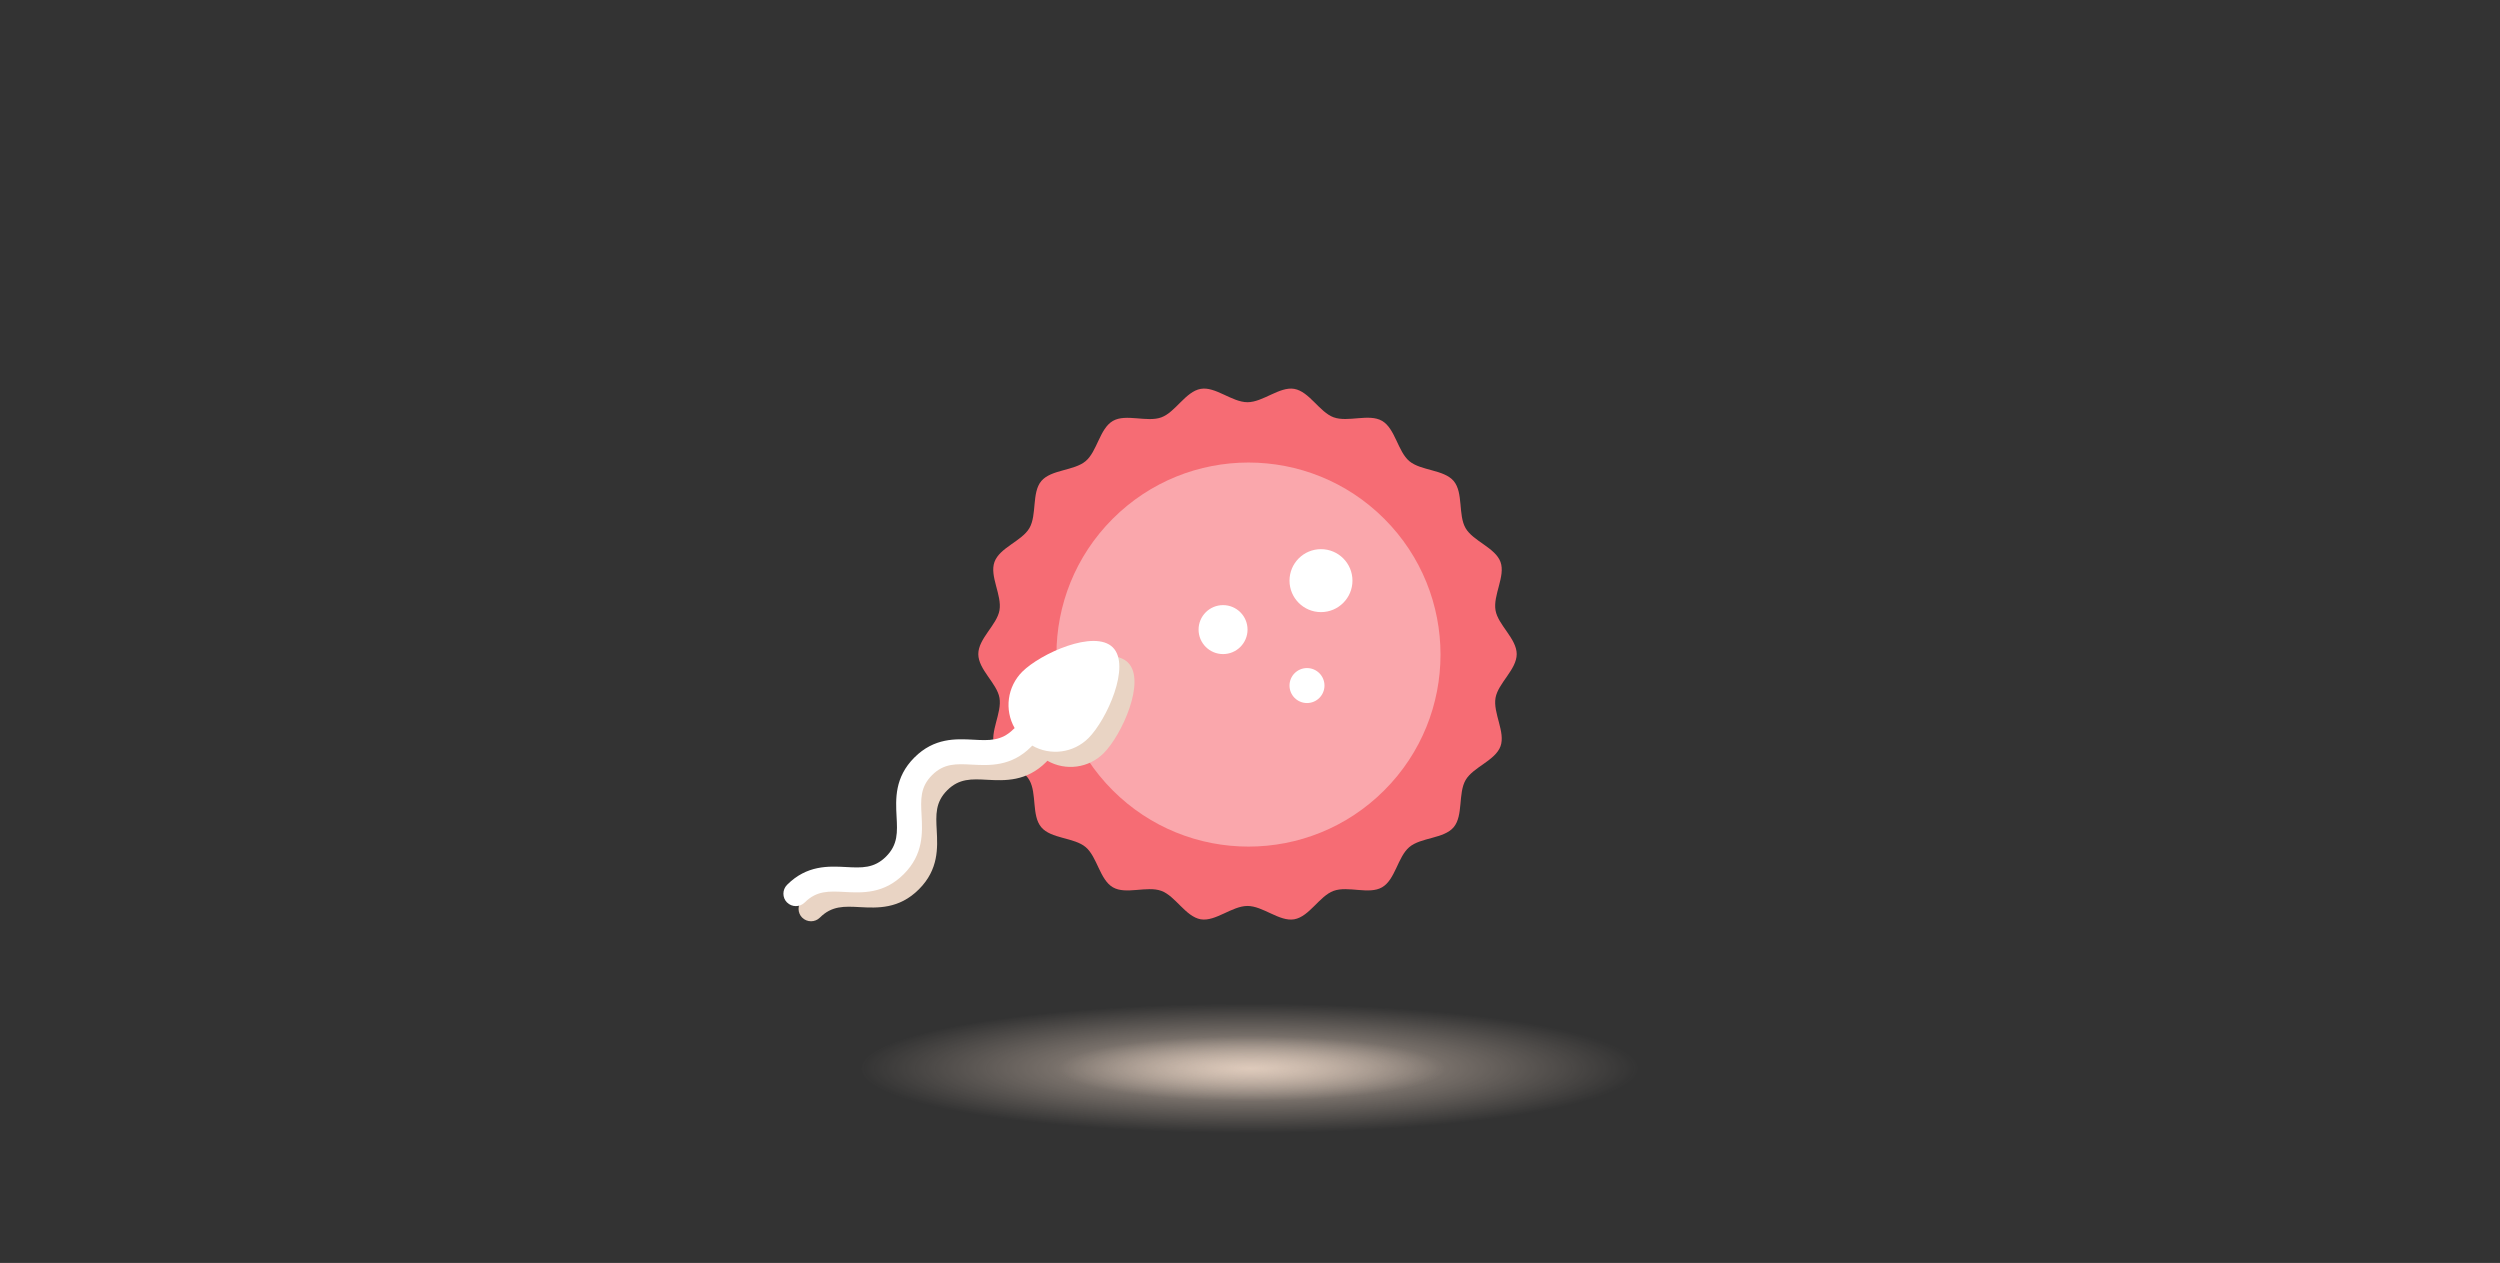 <?xml version="1.0" encoding="UTF-8"?><svg id="Layer_1" xmlns="http://www.w3.org/2000/svg" xmlns:xlink="http://www.w3.org/1999/xlink" viewBox="0 0 386 195"><rect x="0" y="0" width="386" height="195" fill="#333333" stroke="none"/><defs><style>.cls-1{fill:none;}.cls-2{clip-path:url(#clippath);}.cls-3{fill:#f66c74;}.cls-4{fill:#e9d4c4;}.cls-5,.cls-6{fill:#fff;}.cls-6{opacity:.4;}.cls-6,.cls-7,.cls-8{isolation:isolate;}.cls-7{fill:url(#radial-gradient-2);opacity:.75;}.cls-8{fill:url(#radial-gradient);opacity:.75;}</style><clipPath id="clippath"><rect class="cls-1" x="151.05" y="60" width="83.13" height="81.97"/></clipPath><radialGradient id="radial-gradient" cx="311.76" cy="-2384.24" fx="311.76" fy="-2384.24" r=".5" gradientTransform="translate(-37218.57 -47519.81) scale(120 -20)" gradientUnits="userSpaceOnUse"><stop offset="0" stop-color="#e9d4c4"/><stop offset="1" stop-color="#e9d4c4" stop-opacity="0"/></radialGradient><radialGradient id="radial-gradient-2" cx="312.02" cy="-2520.97" fx="312.02" fy="-2520.97" gradientTransform="translate(-18527.91 -25044.66) scale(60 -10)" xlink:href="#radial-gradient"/></defs><g id="Group_6806"><g id="Group_6751"><g id="Group_6578"><g id="Group_6582"><g class="cls-2"><g id="Group_6581"><path id="Path_16465" class="cls-3" d="m234.18,100.99c0,2.38-2.87,4.49-3.27,6.76-.41,2.33,1.56,5.29.77,7.47-.81,2.22-4.22,3.21-5.39,5.22-1.18,2.03-.34,5.49-1.84,7.28s-5.06,1.56-6.85,3.07-2.17,5.04-4.21,6.21c-2.01,1.17-5.27-.26-7.48.55-2.18.79-3.75,3.98-6.08,4.39-2.27.4-4.83-2.06-7.22-2.06s-4.95,2.45-7.22,2.06c-2.33-.41-3.91-3.6-6.08-4.39-2.22-.81-5.47.62-7.48-.55-2.03-1.18-2.42-4.71-4.21-6.21s-5.34-1.27-6.85-3.07c-1.51-1.8-.66-5.24-1.84-7.28-1.16-2.01-4.58-3-5.38-5.22-.79-2.18,1.18-5.13.77-7.47-.4-2.27-3.27-4.37-3.27-6.76s2.87-4.49,3.27-6.76c.41-2.33-1.57-5.29-.77-7.47.81-2.22,4.22-3.21,5.39-5.22,1.18-2.03.34-5.49,1.84-7.27s5.05-1.57,6.84-3.07c1.79-1.5,2.17-5.04,4.21-6.21,2.01-1.16,5.27.26,7.48-.55,2.18-.8,3.75-3.99,6.08-4.4,2.27-.4,4.83,2.06,7.22,2.06s4.95-2.45,7.22-2.06c2.33.41,3.91,3.6,6.08,4.39,2.22.81,5.47-.62,7.48.55,2.03,1.18,2.42,4.71,4.21,6.22,1.79,1.5,5.34,1.28,6.85,3.07,1.51,1.79.66,5.24,1.84,7.28,1.17,2.01,4.58,3.01,5.39,5.22.79,2.18-1.18,5.13-.77,7.47.4,2.27,3.27,4.37,3.27,6.76"/></g></g></g></g><path id="Path_16459" class="cls-6" d="m171.8,80.1c11.58-11.58,30.35-11.58,41.93,0,11.58,11.58,11.58,30.35,0,41.93-11.58,11.58-30.35,11.58-41.93,0h0c-11.58-11.58-11.58-30.35,0-41.93"/><circle id="Ellipse_188" class="cls-5" cx="203.96" cy="89.65" r="4.86"/><circle id="Ellipse_189" class="cls-5" cx="201.8" cy="105.85" r="2.7"/><circle id="Ellipse_190" class="cls-5" cx="188.84" cy="97.21" r="3.78"/></g><g id="Group_6752"><path id="Union_6" class="cls-4" d="m123.86,141.69c-.75-.75-.75-1.97,0-2.73,3.06-3.07,6.41-2.89,9.11-2.75,2.42.13,4.33.23,6.18-1.62,1.85-1.85,1.75-3.76,1.62-6.18-.14-2.69-.32-6.04,2.75-9.11s6.41-2.89,9.11-2.75c2.42.13,4.33.23,6.18-1.62.06-.06.13-.12.19-.17-1.61-2.83-1.13-6.39,1.17-8.7,2.83-2.82,11.16-6.58,13.99-3.76,2.83,2.82-.93,11.16-3.75,13.99-2.3,2.31-5.87,2.79-8.7,1.17-.05.07-.11.13-.17.19-3.06,3.06-6.41,2.89-9.11,2.75-2.42-.13-4.33-.23-6.18,1.62s-1.75,3.76-1.62,6.18c.14,2.69.32,6.04-2.75,9.11s-6.41,2.89-9.11,2.75c-2.42-.13-4.33-.23-6.18,1.62-.75.75-1.98.75-2.73,0h0Z"/><path id="Union_5" class="cls-5" d="m121.52,139.35c-.75-.75-.75-1.97,0-2.73,3.06-3.07,6.41-2.89,9.11-2.75,2.42.13,4.33.23,6.18-1.62,1.85-1.85,1.75-3.76,1.62-6.18-.14-2.69-.32-6.04,2.75-9.11s6.41-2.89,9.11-2.75c2.42.13,4.33.23,6.18-1.62.06-.06.13-.12.19-.17-1.61-2.83-1.13-6.39,1.17-8.7,2.83-2.82,11.16-6.58,13.99-3.76,2.83,2.82-.93,11.16-3.75,13.99-2.3,2.31-5.87,2.79-8.7,1.17-.05.07-.11.13-.17.19-3.06,3.06-6.41,2.89-9.11,2.75-2.42-.13-4.33-.23-6.18,1.62-1.85,1.85-1.75,3.76-1.62,6.18.14,2.69.32,6.04-2.75,9.11s-6.41,2.89-9.11,2.75c-2.42-.13-4.33-.23-6.18,1.62-.75.75-1.98.75-2.73,0h0Z"/></g></g><g id="Group_6875"><ellipse id="Ellipse_233" class="cls-8" cx="193" cy="165" rx="60" ry="10"/><ellipse id="Ellipse_234" class="cls-7" cx="193" cy="165" rx="30" ry="5"/></g></svg>